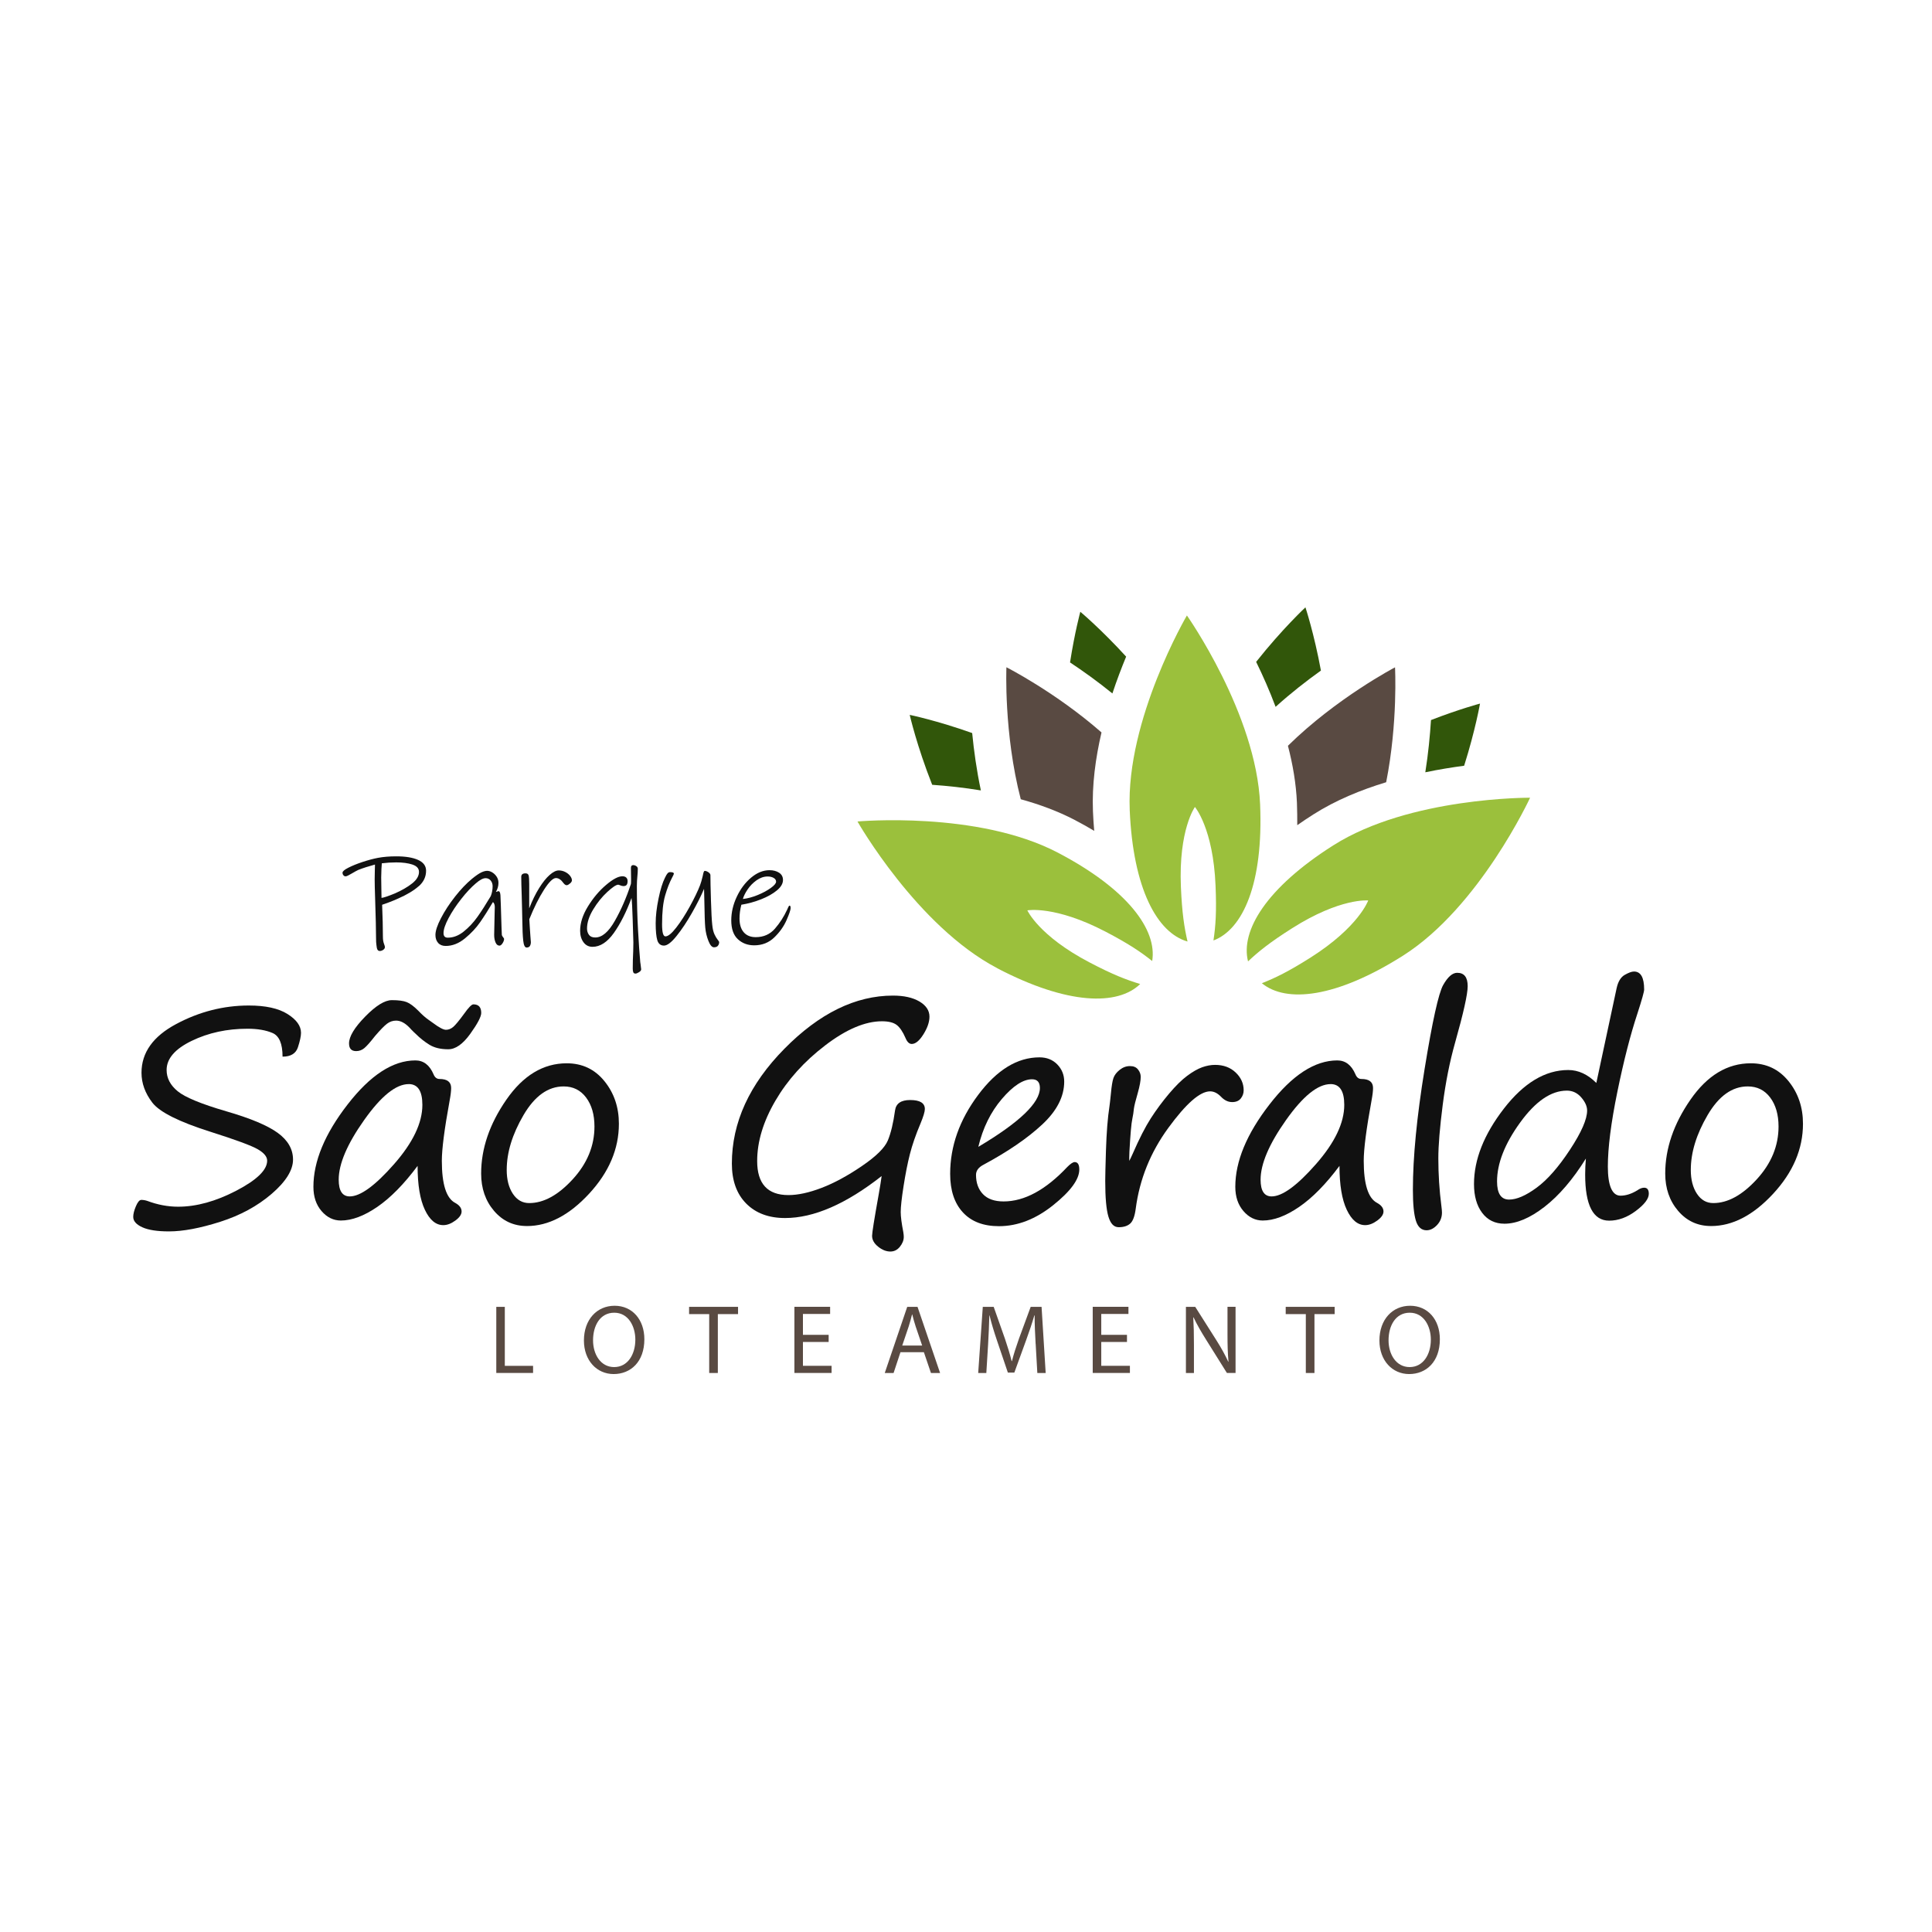 <?xml version="1.0" encoding="UTF-8"?>
<svg xmlns="http://www.w3.org/2000/svg" xmlns:xlink="http://www.w3.org/1999/xlink" id="Camada_1" viewBox="0 0 1000 1000">
  <defs>
    <style>.cls-1{fill:#31560a;}.cls-2{fill:#111;}.cls-3{fill:#594a42;}.cls-4{clip-path:url(#clippath);}.cls-5{fill:#9bc03c;}.cls-6{fill:none;}</style>
    <clipPath id="clippath">
      <rect class="cls-6" x="412.24" y="305" width="416.01" height="213.63"></rect>
    </clipPath>
  </defs>
  <g id="Camada_1-2">
    <path class="cls-2" d="m216.72,458.69c-2.53,2.25-6.07,4.37-10.61,6.38-1.64.75-3.3,1.42-4.99,2.05-1.69.63-2.8,1.03-3.33,1.19.26,6.45.4,11.93.4,16.47,0,1.48.17,2.68.52,3.6.34.93.52,1.51.52,1.78,0,.58-.29,1.07-.87,1.47-.59.4-1.19.6-1.82.6-.79,0-1.3-.55-1.5-1.66,0-.1-.07-.59-.2-1.42-.14-.85-.2-2.03-.2-3.57,0-4.12-.16-10.87-.47-20.27-.16-4.75-.24-8.13-.24-10.14,0-1.69.02-3.26.08-4.71.06-1.46.08-2.44.08-2.97-3.33.9-6.21,1.82-8.64,2.78-.79.37-1.9.98-3.33,1.82-.63.37-1.25.71-1.86,1.03s-1.07.47-1.39.47c-.42,0-.79-.18-1.11-.55-.32-.37-.47-.81-.47-1.34,0-.69,1-1.55,3.01-2.57s4.45-2.02,7.33-2.97c2.88-.95,5.53-1.66,7.96-2.13,2.84-.53,6.02-.79,9.51-.79,4.8,0,8.58.62,11.32,1.86,2.74,1.24,4.12,3.1,4.12,5.59,0,3.12-1.26,5.79-3.8,8.04v-.02Zm-3.25-11.21c-2.27-.73-5.07-1.11-8.4-1.11-2.43,0-4.91.16-7.44.47-.06.43-.12,1.4-.2,2.94-.08,1.54-.12,2.98-.12,4.36l.08,5.78c.06,1.26.08,2.88.08,4.83,1.11-.1,3.45-.89,7.04-2.37,3.49-1.54,6.41-3.23,8.79-5.1,2.37-1.87,3.57-3.87,3.57-5.98,0-1.79-1.14-3.06-3.41-3.8h.01Z"></path>
    <path class="cls-2" d="m260.36,485.06c.37.4.55.72.55.99,0,.63-.26,1.35-.79,2.18-.53.81-1.06,1.23-1.58,1.23-.9,0-1.58-.55-2.05-1.66s-.71-2.4-.71-3.88c0-1.26.08-5.07.24-11.4l.08-3.01c0-1.22-.32-2.09-.95-2.61-2.37,4.01-4.59,7.5-6.65,10.45-2.05,2.96-4.67,5.75-7.83,8.35-3.17,2.61-6.49,3.92-9.98,3.92-1.69,0-2.99-.53-3.92-1.58-.93-1.06-1.39-2.43-1.39-4.12,0-2.11.95-5,2.86-8.67,1.9-3.67,4.32-7.39,7.28-11.16s5.92-6.87,8.87-9.3c1.95-1.58,3.51-2.65,4.67-3.21,1.16-.55,2.19-.84,3.09-.84.85,0,1.72.26,2.61.79s1.66,1.26,2.29,2.21.95,2.03.95,3.25c0,1.64-.45,3.19-1.34,4.67l1.34-.4c.58,0,.93.71,1.03,2.13.06.85.11,2.56.2,5.15.08,2.59.15,4.73.2,6.41.06,1.74.1,3.43.16,5.07.06,1.64.1,2.94.16,3.88.06.37.26.76.63,1.15h-.02Zm-20.35-2.89c2.64-2.11,5-4.63,7.09-7.56,2.09-2.94,4.39-6.54,6.93-10.8.63-1.58.95-3.3.95-5.15,0-1.11-.33-2.07-.99-2.89-.67-.81-1.55-1.23-2.65-1.23-1.32,0-3.01.9-5.07,2.7-2.37,2.01-4.89,4.68-7.52,8.04-2.64,3.35-4.83,6.66-6.57,9.93-1.74,3.27-2.61,5.86-2.61,7.76,0,1.58.73,2.37,2.21,2.37,2.86,0,5.6-1.06,8.24-3.17h-.01Z"></path>
    <path class="cls-2" d="m295,457.27c-.67.61-1.23.91-1.7.91-.37,0-.72-.16-1.07-.47-.34-.32-.72-.77-1.15-1.34-.37-.53-.86-.97-1.47-1.34-.61-.37-1.23-.55-1.86-.55-1.54,0-3.59,2.02-6.18,6.06-2.59,4.04-5.13,9.12-7.6,15.24.06,1.22.15,2.74.28,4.59.14,1.85.23,3.22.28,4.12l.24,3.17c0,.75-.16,1.39-.47,1.94s-.9.84-1.74.84c-.9,0-1.48-1.2-1.74-3.6s-.42-5.9-.47-10.49c-.06-1.16-.09-2.82-.11-4.99s-.09-4.75-.2-7.76c-.16-4.54-.24-7.79-.24-9.74,0-1.22.73-1.82,2.21-1.82.89,0,1.43.38,1.63,1.15.18.77.28,2.24.28,4.39v12.59c1.58-4.06,3.3-7.57,5.15-10.53s3.66-5.22,5.43-6.77c1.77-1.56,3.34-2.34,4.71-2.34,1.16,0,2.27.26,3.33.79s1.9,1.2,2.54,2.02c.63.82.95,1.6.95,2.34,0,.47-.33,1.02-.99,1.63l-.02-.03Z"></path>
    <path class="cls-2" d="m329.88,453.82c-.06.59-.1,1.28-.16,2.1s-.08,1.68-.08,2.57c0,8.13.2,15.74.6,22.8.4,7.08.76,12.3,1.07,15.68,0,.32.02.65.08,1.03s.1.71.16,1.03c.21,1.48.32,2.37.32,2.69,0,.53-.38,1.03-1.15,1.5-.77.47-1.35.71-1.78.71-.59,0-.96-.23-1.15-.68-.18-.45-.28-1.07-.28-1.86,0-2.9.08-5.94.24-9.11l.08-4.44c-.06-2.37-.17-6.41-.36-12.11-.18-5.7-.38-9.35-.6-10.93-2.7,7.28-5.75,13.32-9.14,18.1-3.41,4.78-7.09,7.17-11.05,7.17-1.95,0-3.51-.79-4.67-2.37-1.16-1.58-1.74-3.57-1.74-5.94,0-4.01,1.34-8.21,4.04-12.59,2.7-4.38,5.8-8.08,9.35-11.09,3.53-3.01,6.36-4.52,8.48-4.52.89,0,1.57.23,2.02.68.45.45.68,1.04.68,1.78,0,.95-.17,1.63-.52,2.02-.34.4-.88.6-1.63.6-.47,0-1-.12-1.58-.36-.59-.24-.95-.36-1.11-.36-1.06,0-2.95,1.25-5.67,3.76s-5.15,5.52-7.28,9.03-3.21,6.82-3.21,9.93c0,1.22.33,2.28.99,3.21.65.93,1.75,1.39,3.29,1.39,3.49,0,6.85-2.86,10.09-8.56,3.25-5.7,6.03-12.09,8.35-19.17.06-.47.08-1.3.08-2.45l-.08-5.86c0-.95.4-1.42,1.19-1.42.53,0,1.06.17,1.58.52.53.34.79.8.79,1.39,0,1.22-.08,2.59-.24,4.12h.01Z"></path>
    <path class="cls-2" d="m371.54,489.61c-.47.47-1.14.71-1.98.71-1.06,0-2.02-1.11-2.89-3.33-.87-2.21-1.41-4.52-1.63-6.89-.21-2.27-.37-6.86-.47-13.78-.06-1.11-.08-2.24-.08-3.36s-.02-2.1-.08-2.89c-1.54,3.65-3.61,7.79-6.25,12.43-2.64,4.65-5.29,8.64-7.96,11.95-2.66,3.33-4.84,4.99-6.54,4.99s-2.89-.93-3.44-2.78-.84-4.78-.84-8.79c0-3.75.49-7.99,1.47-12.75.97-4.75,2.1-8.37,3.36-10.85.53-1.11.97-1.86,1.34-2.26s.79-.6,1.26-.6c1.32,0,1.98.26,1.98.79,0,.26-.26.87-.79,1.82-1.42,2.64-2.66,5.81-3.73,9.51s-1.58,8.66-1.58,14.89c0,4.17.58,6.25,1.74,6.25,1.38,0,3.23-1.51,5.59-4.55,2.35-3.04,4.68-6.66,7.01-10.89,2.33-4.22,4.09-7.89,5.31-11.01.42-1.05.89-2.69,1.42-4.91.16-.89.32-1.55.47-1.94s.34-.6.55-.6c.58,0,1.22.24,1.9.71.69.47,1.03.98,1.03,1.5,0,2.53.09,6.87.28,13.03.18,6.15.41,10.41.68,12.79.21,2.05.6,3.67,1.15,4.83s1.1,2.08,1.63,2.73c.53.67.79,1.07.79,1.23,0,.85-.24,1.5-.71,1.98v.03Z"></path>
    <path class="cls-2" d="m409.23,469.98c0,.95-.7,3.04-2.1,6.25-1.4,3.22-3.51,6.21-6.33,8.95s-6.3,4.12-10.41,4.12c-3.38,0-6.21-1.06-8.48-3.17-2.27-2.11-3.41-5.36-3.41-9.74,0-4.12.95-8.2,2.86-12.24,1.9-4.04,4.38-7.34,7.44-9.9s6.23-3.84,9.51-3.84c1.95,0,3.6.44,4.94,1.31s2.02,2.12,2.02,3.76c0,1.85-1.04,3.65-3.13,5.38-2.09,1.74-4.79,3.27-8.12,4.59-3.33,1.32-6.76,2.27-10.3,2.84-.63,2.43-.95,4.81-.95,7.12,0,3.06.72,5.44,2.18,7.12,1.46,1.69,3.52,2.54,6.22,2.54,4.06,0,7.36-1.46,9.9-4.36,2.53-2.9,4.64-6.18,6.33-9.82.1-.21.29-.62.55-1.23.26-.61.5-.91.71-.91.37,0,.55.4.55,1.19v.02Zm-8.83-15.6c-.87-.47-1.89-.71-3.05-.71-2.01,0-3.93.67-5.78,1.98-1.85,1.32-3.4,2.9-4.63,4.75-1.24,1.85-2.04,3.49-2.42,4.91,2.43-.26,4.99-.95,7.68-2.05,2.7-1.11,4.94-2.33,6.77-3.65,1.82-1.32,2.73-2.4,2.73-3.25s-.44-1.5-1.31-1.98h0Z"></path>
    <g class="cls-4">
      <path class="cls-1" d="m575.77,358.95c2.26-6.83,4.71-13.24,7.12-19.08-13-14.25-23.72-23.22-23.72-23.22,0,0-2.88,10.56-5.32,26.22,6.72,4.46,14.28,9.84,21.92,16.06h-.01Z"></path>
      <path class="cls-1" d="m660.25,365.86c7.95-7.18,16.05-13.48,23.46-18.77-3.54-19.23-8.02-32.73-8.02-32.73,0,0-11.98,11.14-25.51,28.22,3.47,7.09,6.94,14.91,10.07,23.28h0Z"></path>
      <path class="cls-1" d="m507.7,409.12c-2.22-10.46-3.62-20.64-4.5-29.69-18.42-6.55-32.33-9.41-32.33-9.41,0,0,3.62,15.95,11.63,36.19,7.88.55,16.43,1.46,25.21,2.91Z"></path>
      <path class="cls-1" d="m737.75,399.73c7.04-1.47,13.83-2.55,20.09-3.39,5.81-18.39,8.21-32.16,8.21-32.16,0,0-10.58,2.79-25.37,8.52-.52,8.05-1.39,17.29-2.94,27.03h0Z"></path>
      <path class="cls-3" d="m468.91,562.85c-10.17-3.3-19.65-7.16-27.93-10.93-14.88,12.69-24.36,23.28-24.36,23.28,0,0,15.62,4.83,37.16,8.03,4.4-6.56,9.46-13.5,15.14-20.39h-.01Z"></path>
      <path class="cls-3" d="m667.13,680.2c-2.27,6.83-4.71,13.24-7.13,19.06,13.03,14.26,23.76,23.24,23.76,23.24,0,0,2.88-10.56,5.29-26.22-6.72-4.48-14.27-9.86-21.93-16.08h.01Z"></path>
      <path class="cls-3" d="m735.22,630.03c2.24,10.46,3.64,20.65,4.52,29.71,18.42,6.53,32.32,9.43,32.32,9.43,0,0-3.64-15.95-11.63-36.21-7.89-.54-16.41-1.44-25.22-2.91h.01Z"></path>
      <path class="cls-3" d="m505.17,639.43c-7.04,1.46-13.82,2.56-20.08,3.38-5.84,18.4-8.22,32.17-8.22,32.17,0,0,10.6-2.8,25.35-8.5.52-8.06,1.4-17.29,2.94-27.05h.01Z"></path>
      <path class="cls-3" d="m582.67,673.3c-7.96,7.18-16.04,13.47-23.44,18.75,3.53,19.21,8,32.73,8,32.73,0,0,11.99-11.13,25.51-28.21-3.47-7.08-6.94-14.91-10.07-23.27h-.01Z"></path>
      <path class="cls-3" d="m808.26,549.39c-7.22,3.6-15.66,7.44-24.86,10.95,4.78,5.37,9.12,10.7,12.97,15.7,18.84-4.14,31.97-8.97,31.97-8.97,0,0-7.72-7.74-20.08-17.68Z"></path>
      <path class="cls-5" d="m584.74,419.17c-1.94-46.84,29.6-100.61,29.6-100.61,0,0,35.93,50.95,37.89,97.78,1.73,41.06-8.92,64.72-24.15,70.45,1.12-7.44,1.67-14.84,1.08-28.48-1.23-29.6-10.67-40.62-10.67-40.62,0,0-8.5,11.76-7.26,41.36.59,13.65,1.74,20.95,3.43,28.28-15.61-4.44-28.2-27.14-29.93-68.2v.02Z"></path>
      <path class="cls-3" d="m596.92,541.54c-5.51,5.15-11.23,9.81-22.76,17.13-24.99,15.86-39.43,14.39-39.43,14.39,0,0,4.8-13.67,29.83-29.54,11.53-7.3,18.19-10.53,25.17-13.29-12.56-10.33-38.37-7.69-73.07,14.33-39.57,25.12-65.74,81.7-65.74,81.7,0,0,62.35.44,101.93-24.69,34.68-22.01,48.03-44.26,44.07-60.01h0Z"></path>
      <path class="cls-5" d="m645.97,497.62c5.48-5.15,11.23-9.81,22.77-17.13,25.02-15.88,39.45-14.42,39.45-14.42,0,0-4.83,13.69-29.83,29.55-11.56,7.32-18.22,10.52-25.22,13.3,12.58,10.32,38.39,7.69,73.11-14.31,39.59-25.13,65.72-81.71,65.72-81.71,0,0-62.34-.44-101.91,24.68-34.71,22.02-48.06,44.26-44.08,60.02h-.02Z"></path>
      <path class="cls-5" d="m516.16,501.16c36.41,19.03,62.34,19.48,73.99,8.17-7.18-2.2-14.1-4.83-26.19-11.18-26.25-13.73-32.21-26.95-32.21-26.95,0,0,14.27-2.66,40.52,11.05,12.1,6.33,18.21,10.5,24.1,15.17,2.64-16.05-12.53-37.1-48.91-56.13-41.57-21.73-103.63-16.09-103.63-16.09,0,0,30.8,54.2,72.35,75.93h-.01Z"></path>
      <path class="cls-3" d="m628.21,551.8c1.73,7.32,2.88,14.64,3.44,28.28,1.24,29.59-7.22,41.35-7.22,41.35,0,0-9.45-11.01-10.68-40.61-.56-13.65-.03-21.03,1.07-28.46-15.22,5.72-25.83,29.39-24.12,70.43,1.96,46.85,37.87,97.78,37.87,97.78,0,0,31.56-53.77,29.59-100.6-1.72-41.06-14.28-63.76-29.93-68.19h-.02Z"></path>
      <path class="cls-3" d="m726.76,538c-36.42-19.04-62.38-19.5-74.03-8.16,7.18,2.17,14.12,4.82,26.22,11.14,26.24,13.73,32.2,26.95,32.2,26.95,0,0-14.28,2.68-40.53-11.05-12.11-6.33-18.22-10.5-24.11-15.17-2.63,16.04,12.55,37.08,48.96,56.13,41.54,21.73,103.62,16.08,103.62,16.08,0,0-30.8-54.2-72.33-75.91h0Z"></path>
      <path class="cls-3" d="m671.45,427.12c2.69-1.9,5.49-3.76,8.4-5.61,11.51-7.32,24.59-12.68,37.63-16.63,6.13-31.02,4.58-59.47,4.58-59.47,0,0-30.28,15.85-55.43,40.6,2.52,9.67,4.24,19.63,4.66,29.54.14,3.95.19,7.82.17,11.57h-.01Z"></path>
      <path class="cls-3" d="m556.27,424.41c3.51,1.84,6.9,3.73,10.09,5.64-.27-3.27-.51-6.64-.65-10.09-.56-13.65,1.34-27.61,4.43-40.85-23.8-20.84-49.22-33.74-49.22-33.74,0,0-1.44,34.16,7.43,68.32,9.64,2.66,19.15,6.14,27.93,10.72Z"></path>
      <path class="cls-5" d="m686.64,614.71c-3.53-1.83-6.86-3.7-10.09-5.61.29,3.26.5,6.63.63,10.07.59,13.65-1.31,27.61-4.39,40.87,23.77,20.83,49.2,33.73,49.2,33.73,0,0,1.45-34.14-7.41-68.3-9.63-2.68-19.16-6.15-27.94-10.76h0Z"></path>
      <path class="cls-5" d="m571.48,612.04c-2.7,1.9-5.51,3.75-8.41,5.61-11.53,7.32-24.58,12.67-37.6,16.63-6.13,31.03-4.58,59.47-4.58,59.47,0,0,30.29-15.86,55.41-40.6-2.49-9.66-4.22-19.64-4.64-29.54-.17-3.97-.21-7.83-.16-11.57h-.01Z"></path>
    </g>
    <path class="cls-2" d="m146.25,546.91c0-6.67-1.73-10.74-5.19-12.23-3.45-1.48-7.77-2.21-12.94-2.21-10.63,0-20.26,2.09-28.91,6.28-8.65,4.19-12.97,9.21-12.97,15.08,0,4.21,1.92,7.88,5.76,11.02s12.19,6.58,25.08,10.34c12.49,3.61,21.37,7.33,26.65,11.16,5.29,3.84,7.94,8.46,7.94,13.87s-3.68,11.37-11.05,17.71c-7.37,6.34-16.26,11.16-26.65,14.47-10.41,3.31-19.24,4.97-26.51,4.97-6.06,0-10.67-.71-13.8-2.14-3.14-1.43-4.7-3.22-4.7-5.37,0-1.5.46-3.34,1.39-5.53.93-2.18,1.86-3.27,2.82-3.27s2.03.18,3.08.53c5.36,2.01,10.68,3,15.94,3,9.47,0,19.53-2.77,30.15-8.31,10.62-5.54,15.94-10.71,15.94-15.52,0-2.05-1.61-4.02-4.85-5.9s-11.41-4.9-24.55-9.07c-16.29-5.16-26.3-10.19-30.04-15.08-3.74-4.89-5.6-10.04-5.6-15.45,0-10.43,5.99-18.84,17.97-25.23,11.98-6.39,24.52-9.58,37.6-9.58,8.67,0,15.34,1.47,20,4.4s6.99,6.18,6.99,9.74c0,1.7-.53,4.19-1.58,7.44-1.05,3.25-3.71,4.89-7.97,4.89h-.01Z"></path>
    <path class="cls-2" d="m216.14,603.46c-7.02,9.43-13.96,16.49-20.83,21.21-6.86,4.71-13.16,7.07-18.88,7.07-3.86,0-7.19-1.63-10-4.89-2.81-3.26-4.21-7.44-4.21-12.55,0-13.19,5.89-27.39,17.67-42.6,11.79-15.22,23.48-22.83,35.12-22.83,4.21,0,7.35,2.4,9.4,7.21.65,1.6,1.68,2.4,3.08,2.4,4.01,0,6.02,1.56,6.02,4.66,0,1.56-.25,3.68-.76,6.39-2.71,14.79-4.06,25.22-4.06,31.28,0,12.14,2.3,19.41,6.92,21.81,2.2,1.21,3.31,2.69,3.31,4.44,0,1.56-1.08,3.12-3.23,4.7-2.16,1.58-4.23,2.37-6.24,2.37-3.86,0-7.04-2.65-9.55-7.97s-3.76-12.88-3.76-22.71h0Zm-4.58-42.33c-6.62,0-14.31,6.21-23.09,18.62s-13.16,22.7-13.16,30.86c0,5.77,1.91,8.65,5.71,8.65,5.51,0,13.16-5.57,22.94-16.7,9.78-11.13,14.66-21.36,14.66-30.68,0-7.17-2.36-10.76-7.07-10.76h0Zm2.71-26.85c-.86-.8-1.6-1.58-2.26-2.33-2.36-2.46-4.68-3.68-6.99-3.68-1.7,0-3.26.53-4.66,1.58s-3.49,3.18-6.24,6.39c-2.51,3.21-4.38,5.32-5.6,6.31-1.23,1-2.62,1.5-4.18,1.5-2.46,0-3.68-1.33-3.68-3.98,0-3.56,2.78-8.18,8.34-13.87,5.57-5.69,10.17-8.53,13.84-8.53,3.41,0,5.96.34,7.67,1.02,1.7.68,3.68,2.14,5.94,4.4,1.95,2.05,3.74,3.64,5.34,4.74.76.5,1.52,1.05,2.33,1.66,3.16,2.36,5.38,3.53,6.69,3.53s2.61-.49,3.76-1.47c1.15-.98,3.04-3.25,5.64-6.81,2.3-3.26,3.91-4.89,4.81-4.89,2.71,0,4.06,1.48,4.06,4.44,0,1.95-1.91,5.58-5.71,10.87-3.82,5.29-7.6,7.94-11.36,7.94-3.96,0-7.2-.78-9.74-2.34-2.53-1.56-4.9-3.43-7.1-5.64-.5-.5-.8-.78-.9-.82h0Z"></path>
    <path class="cls-2" d="m272.72,634.59c-6.86,0-12.53-2.61-16.99-7.82s-6.69-11.66-6.69-19.33c0-12.94,4.35-25.68,13.05-38.24,8.69-12.55,19.11-18.84,31.25-18.84,8.02,0,14.53,3.08,19.52,9.25,4.99,6.16,7.48,13.51,7.48,22.04,0,13.04-5.15,25.12-15.45,36.25-10.31,11.13-21.02,16.7-32.15,16.7h-.01Zm-10.45-29.1c0,5.07,1.06,9.2,3.19,12.41s4.94,4.81,8.46,4.81c7.47,0,14.97-4.1,22.49-12.29s11.28-17.31,11.28-27.33c0-6.16-1.44-11.16-4.32-15s-6.75-5.76-11.62-5.76c-8.07,0-15,4.96-20.79,14.86-5.79,9.9-8.68,19.34-8.68,28.31h0Z"></path>
    <path class="cls-2" d="m456.34,608.72c-18.45,14.48-35.12,21.73-50.01,21.73-8.42,0-15.12-2.49-20.08-7.48s-7.44-11.9-7.44-20.72c0-21.21,9.05-40.99,27.15-59.37,18.1-18.37,36.85-27.56,56.25-27.56,5.71,0,10.28,1.03,13.73,3.08,3.43,2.05,5.15,4.66,5.15,7.82,0,2.75-1.04,5.8-3.12,9.13s-4.1,5-6.05,5c-1.31,0-2.38-1.03-3.23-3.08-1.4-3.26-2.94-5.51-4.58-6.77-1.66-1.25-4.19-1.89-7.6-1.89-8.73,0-18.53,4.17-29.41,12.49-10.88,8.32-19.46,17.86-25.75,28.62-6.29,10.76-9.44,21.17-9.44,31.25,0,11.73,5.38,17.6,16.17,17.6,4.97,0,10.69-1.24,17.18-3.73,6.49-2.48,13.43-6.24,20.83-11.28,7.39-5.03,11.88-9.46,13.46-13.28,1.58-3.8,2.82-9,3.73-15.57.5-3.56,3.1-5.34,7.82-5.34,5.06,0,7.6,1.56,7.6,4.66,0,1.4-.76,3.91-2.26,7.52-2.46,5.81-4.29,11.11-5.49,15.86-1.21,4.76-2.29,10.27-3.27,16.55-.98,6.27-1.47,10.72-1.47,13.39,0,2.36.45,5.84,1.35,10.45.15.95.23,1.75.23,2.4,0,1.75-.67,3.45-2,5.11-1.33,1.65-2.97,2.48-4.92,2.48-2.16,0-4.28-.84-6.36-2.52-2.08-1.68-3.12-3.54-3.12-5.6,0-1.6,1.15-8.79,3.45-21.58.7-4.01,1.21-7.15,1.5-9.4h-.01Z"></path>
    <path class="cls-2" d="m558.64,605.34c0,5.11-4.53,11.28-13.57,18.5-9.05,7.22-18.39,10.83-28.01,10.83-8.07,0-14.3-2.38-18.68-7.15-4.39-4.76-6.58-11.4-6.58-19.92,0-14.34,4.84-27.97,14.52-40.91,9.67-12.94,20.25-19.41,31.73-19.41,3.76,0,6.83,1.23,9.21,3.68,2.38,2.46,3.57,5.42,3.57,8.87,0,7.72-3.78,15.12-11.36,22.18-7.57,7.07-17.7,14.01-30.38,20.83-2.61,1.35-3.91,3.1-3.91,5.26,0,4.17,1.21,7.5,3.61,10,2.4,2.51,5.96,3.76,10.68,3.76,10.78,0,21.78-5.96,33.01-17.89,1.66-1.66,2.91-2.48,3.76-2.48,1.6,0,2.4,1.28,2.4,3.84h-.01Zm-52.27-11.73c21.26-12.63,31.88-22.78,31.88-30.46,0-3-1.35-4.52-4.06-4.52-4.62,0-9.81,3.39-15.6,10.15-5.79,6.77-9.87,15.04-12.21,24.81h0Z"></path>
    <path class="cls-2" d="m584.46,600.97c.5-.9,1.11-2.16,1.81-3.76,3.41-7.82,6.54-13.95,9.4-18.39,2.86-4.44,6.01-8.68,9.44-12.75,3.43-4.06,6.57-7.15,9.4-9.25,2.83-2.1,5.4-3.57,7.71-4.4,2.3-.82,4.54-1.24,6.69-1.24,4.36,0,7.92,1.32,10.68,3.95s4.13,5.7,4.13,9.21c0,1.56-.49,2.96-1.47,4.21s-2.47,1.89-4.47,1.89c-2.11,0-4.04-.93-5.79-2.78-1.81-1.85-3.68-2.78-5.64-2.78-5.22,0-12.43,6.32-21.65,18.95-9.22,12.63-14.84,26.54-16.84,41.74-.5,3.91-1.46,6.49-2.86,7.74s-3.39,1.89-5.94,1.89-4.23-1.83-5.34-5.49-1.65-9.82-1.65-18.5c0-2.36.12-7.54.37-15.57.3-9.47.9-17.11,1.81-22.94.15-.95.4-3.18.76-6.69.35-3.86.79-6.54,1.32-8.05.53-1.5,1.6-2.91,3.23-4.21,1.63-1.3,3.4-1.95,5.31-1.95s3.24.59,4.18,1.77c.93,1.17,1.39,2.45,1.39,3.79,0,1.95-.5,4.71-1.5,8.27-1.15,3.96-1.83,6.69-2.03,8.2-.15,1.7-.43,3.49-.82,5.34-.5,2.16-1,7.82-1.5,16.99l-.08,2.78v2.03h-.03Z"></path>
    <path class="cls-2" d="m693.31,603.46c-7.02,9.43-13.96,16.49-20.83,21.21-6.86,4.71-13.16,7.07-18.88,7.07-3.86,0-7.19-1.63-10-4.89-2.81-3.26-4.21-7.44-4.21-12.55,0-13.19,5.89-27.39,17.67-42.6,11.77-15.22,23.48-22.83,35.12-22.83,4.21,0,7.34,2.4,9.4,7.21.65,1.6,1.68,2.4,3.08,2.4,4.01,0,6.02,1.56,6.02,4.66,0,1.56-.25,3.68-.76,6.39-2.71,14.79-4.06,25.22-4.06,31.28,0,12.14,2.3,19.41,6.92,21.81,2.2,1.21,3.31,2.69,3.31,4.44,0,1.56-1.08,3.12-3.23,4.7-2.16,1.58-4.23,2.37-6.24,2.37-3.86,0-7.04-2.65-9.55-7.97-2.51-5.32-3.76-12.88-3.76-22.71h0Zm-4.58-42.33c-6.62,0-14.31,6.21-23.09,18.62s-13.16,22.7-13.16,30.86c0,5.77,1.91,8.65,5.71,8.65,5.51,0,13.16-5.57,22.94-16.7,9.78-11.13,14.66-21.36,14.66-30.68,0-7.17-2.36-10.76-7.07-10.76h0Z"></path>
    <path class="cls-2" d="m754.25,503.52c3.61,0,5.42,2.3,5.42,6.92,0,4.11-2.18,13.89-6.54,29.33-2.75,9.73-4.89,20.46-6.39,32.18-1.5,11.73-2.26,20.93-2.26,27.6,0,8.27.53,16.49,1.58,24.67.2,1.56.3,2.69.3,3.39,0,2.51-.86,4.66-2.55,6.47-1.7,1.81-3.51,2.71-5.42,2.71-2.65,0-4.5-1.66-5.53-4.97-1.03-3.31-1.55-8.65-1.55-16.02,0-16.8,2.02-37.6,6.05-62.42,4.03-24.81,7.25-39.33,9.63-43.54,2.38-4.21,4.8-6.32,7.26-6.32h-.01Z"></path>
    <path class="cls-2" d="m820.83,599.7c-6.72,10.78-13.84,19.09-21.36,24.93-7.52,5.84-14.44,8.76-20.75,8.76-4.87,0-8.72-1.86-11.54-5.6-2.83-3.74-4.24-8.7-4.24-14.92,0-12.69,5.15-25.69,15.45-39.03,10.31-13.33,21.42-20,33.35-20,5.22,0,10.05,2.24,14.52,6.69l10.53-49.17c.76-3.35,2.14-5.61,4.18-6.77,2.03-1.15,3.62-1.73,4.78-1.73,3.51,0,5.26,3.1,5.26,9.32,0,1.11-1.15,5.22-3.45,12.33-3.66,11.03-7.13,24.58-10.42,40.64-3.29,16.06-4.92,28.97-4.92,38.69s2.18,15.04,6.54,15.04c2.81,0,5.71-.93,8.73-2.78,1.25-.9,2.43-1.35,3.53-1.35,1.6,0,2.4,1.05,2.4,3.16,0,2.55-2.25,5.52-6.73,8.87-4.49,3.36-9.09,5.03-13.8,5.03-8.27,0-12.41-7.97-12.41-23.91,0-2.71.12-5.44.37-8.2h-.02Zm-9.86-35.19c-8.12,0-16.17,5.5-24.14,16.5-7.97,11.01-11.96,21.17-11.96,30.49,0,6.27,2.08,9.4,6.24,9.4,3.91,0,8.66-2.05,14.25-6.16,5.59-4.11,11.35-10.67,17.26-19.67,5.92-9,8.87-15.76,8.87-20.26,0-2.2-1.02-4.47-3.05-6.81-2.03-2.34-4.53-3.5-7.48-3.5h0Z"></path>
    <path class="cls-2" d="m885.6,634.59c-6.86,0-12.53-2.61-16.99-7.82s-6.69-11.66-6.69-19.33c0-12.94,4.35-25.68,13.05-38.24,8.69-12.55,19.11-18.84,31.25-18.84,8.03,0,14.53,3.08,19.52,9.25,4.99,6.16,7.48,13.51,7.48,22.04,0,13.04-5.15,25.12-15.45,36.25-10.31,11.13-21.02,16.7-32.15,16.7h-.01Zm-10.45-29.1c0,5.07,1.06,9.2,3.19,12.41s4.94,4.81,8.46,4.81c7.47,0,14.97-4.1,22.49-12.29,7.52-8.2,11.28-17.31,11.28-27.33,0-6.16-1.45-11.16-4.32-15s-6.76-5.76-11.62-5.76c-8.07,0-15,4.96-20.79,14.86-5.79,9.9-8.68,19.34-8.68,28.31Z"></path>
    <path class="cls-3" d="m256.88,676.42h4.41v30.53h14.63v3.7h-19.04v-34.24h0Z"></path>
    <path class="cls-3" d="m333.52,693.18c0,11.79-7.16,18.03-15.89,18.03s-15.39-7.01-15.39-17.37c0-10.87,6.75-17.98,15.89-17.98s15.39,7.16,15.39,17.32h0Zm-26.56.56c0,7.32,3.96,13.86,10.92,13.86s10.97-6.45,10.97-14.22c0-6.81-3.56-13.92-10.92-13.92s-10.97,6.75-10.97,14.27h0Z"></path>
    <path class="cls-3" d="m367.08,680.18h-10.41v-3.76h25.34v3.76h-10.46v30.48h-4.47v-30.48h0Z"></path>
    <path class="cls-3" d="m428.91,694.6h-13.31v12.34h14.83v3.7h-19.25v-34.24h18.49v3.7h-14.07v10.81h13.31v3.68Z"></path>
    <path class="cls-3" d="m466.08,699.89l-3.56,10.77h-4.57l11.63-34.24h5.33l11.68,34.24h-4.73l-3.66-10.77h-12.14.01Zm11.22-3.45l-3.35-9.86c-.76-2.24-1.26-4.27-1.77-6.24h-.1c-.51,2.03-1.06,4.11-1.73,6.2l-3.35,9.9h10.31Z"></path>
    <path class="cls-3" d="m536.04,695.62c-.26-4.78-.56-10.51-.51-14.78h-.15c-1.17,4.02-2.59,8.27-4.32,13l-6.04,16.61h-3.35l-5.53-16.3c-1.63-4.82-2.99-9.25-3.96-13.31h-.1c-.1,4.27-.35,10-.65,15.14l-.91,14.68h-4.21l2.38-34.24h5.64l5.84,16.56c1.42,4.21,2.59,7.97,3.45,11.53h.16c.86-3.45,2.08-7.21,3.6-11.53l6.1-16.56h5.63l2.13,34.24h-4.32l-.86-15.04h-.01Z"></path>
    <path class="cls-3" d="m583.32,694.6h-13.31v12.34h14.83v3.7h-19.25v-34.24h18.49v3.7h-14.07v10.81h13.31v3.68Z"></path>
    <path class="cls-3" d="m613.83,710.66v-34.24h4.82l10.97,17.32c2.54,4.01,4.52,7.62,6.14,11.12l.1-.05c-.41-4.57-.51-8.74-.51-14.07v-14.33h4.17v34.24h-4.47l-10.87-17.37c-2.39-3.82-4.67-7.72-6.4-11.42l-.15.06c.25,4.31.35,8.43.35,14.12v14.63h-4.17.01Z"></path>
    <path class="cls-3" d="m675.89,680.18h-10.41v-3.76h25.34v3.76h-10.46v30.48h-4.47v-30.48Z"></path>
    <path class="cls-3" d="m745.27,693.18c0,11.79-7.16,18.03-15.89,18.03s-15.39-7.01-15.39-17.37c0-10.87,6.75-17.98,15.89-17.98s15.39,7.16,15.39,17.32h0Zm-26.56.56c0,7.32,3.96,13.86,10.92,13.86s10.97-6.45,10.97-14.22c0-6.81-3.56-13.92-10.92-13.92s-10.97,6.75-10.97,14.27h0Z"></path>
  </g>
</svg>
